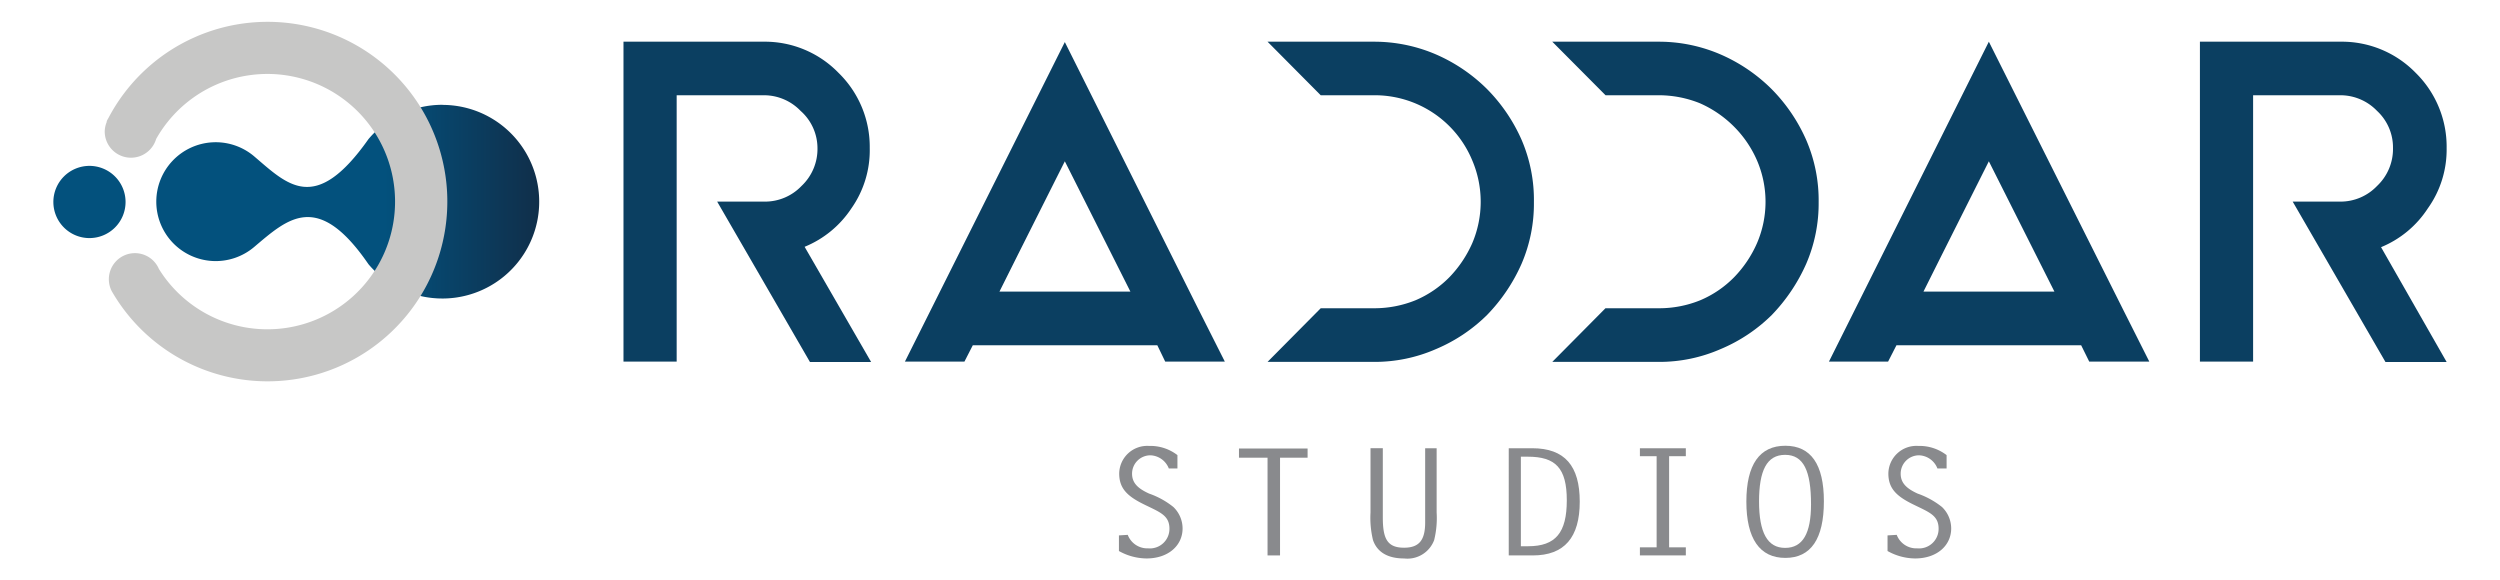 <svg id="Capa_1" data-name="Capa 1" xmlns="http://www.w3.org/2000/svg" xmlns:xlink="http://www.w3.org/1999/xlink" viewBox="0 0 272.18 63.13"><defs><style>.cls-1{fill:url(#linear-gradient);}.cls-2{fill:url(#linear-gradient-2);}.cls-3{fill:#c7c7c6;}.cls-4{fill:url(#linear-gradient-3);}.cls-5{fill:url(#linear-gradient-4);}.cls-6{fill:url(#linear-gradient-5);}.cls-7{fill:url(#linear-gradient-6);}.cls-8{fill:url(#linear-gradient-7);}.cls-9{fill:url(#linear-gradient-8);}.cls-10{fill:#898a8d;}</style><linearGradient id="linear-gradient" x1="69.43" y1="21.95" x2="41.91" y2="21.95" gradientUnits="userSpaceOnUse"><stop offset="0.31" stop-color="#122a43"/><stop offset="1" stop-color="#03517d"/></linearGradient><linearGradient id="linear-gradient-2" x1="69.43" y1="21.95" x2="41.91" y2="21.95" xlink:href="#linear-gradient"/><linearGradient id="linear-gradient-3" x1="67.88" y1="21.95" x2="94.74" y2="21.95" gradientUnits="userSpaceOnUse"><stop offset="0.01" stop-color="#0b3f61"/><stop offset="0.94" stop-color="#0b3f61"/></linearGradient><linearGradient id="linear-gradient-4" x1="98.52" y1="21.95" x2="133.35" y2="21.95" xlink:href="#linear-gradient-3"/><linearGradient id="linear-gradient-5" x1="138.02" y1="21.95" x2="167.01" y2="21.95" xlink:href="#linear-gradient-3"/><linearGradient id="linear-gradient-6" x1="169.01" y1="21.95" x2="198.01" y2="21.95" xlink:href="#linear-gradient-3"/><linearGradient id="linear-gradient-7" x1="239.51" y1="21.95" x2="266.37" y2="21.95" xlink:href="#linear-gradient-3"/><linearGradient id="linear-gradient-8" x1="199.12" y1="21.95" x2="233.95" y2="21.95" xlink:href="#linear-gradient-3"/></defs><path class="cls-1" d="M48.17,11.41a10.54,10.54,0,0,0-8.05,3.73h0c-5.8,8.23-8.79,5-12.45,1.88h0a6.47,6.47,0,1,0,0,9.87h0c3.66-3.09,6.91-6.19,12.45,1.88h0a10.54,10.54,0,1,0,8.05-17.35Z"/><path class="cls-2" d="M5.81,22a3.93,3.93,0,1,1,3.92,3.92A3.93,3.93,0,0,1,5.81,22Z"/><path class="cls-3" d="M11.4,14.31a2.86,2.86,0,0,0,5.6.82h0a13.9,13.9,0,1,1,.3,14.15,2.84,2.84,0,1,0-5.14,2.41h0a19.57,19.57,0,1,0-.34-18.87c-.07.12-.14.24-.2.37l0,.09h0A2.89,2.89,0,0,0,11.4,14.31Z"/><path class="cls-4" d="M92.69,22.69a11,11,0,0,0,2-6.57,11.24,11.24,0,0,0-3.4-8.19,11.17,11.17,0,0,0-8.18-3.39H67.88V39.37h5.79v-29h9.49a5.53,5.53,0,0,1,4,1.7A5.42,5.42,0,0,1,89,16.12a5.53,5.53,0,0,1-1.74,4.13,5.49,5.49,0,0,1-4,1.7l-5.18,0,10.1,17.46h6.66L87.6,26.87A11.16,11.16,0,0,0,92.69,22.69Z"/><path class="cls-5" d="M126.86,39.37h6.49l-2.92-5.79-14.5-29L98.52,39.37H105l.91-1.78H126ZM115.93,17.56l7.14,14.19H108.81l2-4Z"/><path class="cls-6" d="M167,22a16.55,16.55,0,0,1-1.34,6.71,19,19,0,0,1-3.75,5.57A17.6,17.6,0,0,1,156.35,38a16.65,16.65,0,0,1-6.75,1.4H138l5.79-5.84h5.79a11.94,11.94,0,0,0,4.53-.87,11.47,11.47,0,0,0,3.7-2.52,12.71,12.71,0,0,0,2.48-3.7,11.51,11.51,0,0,0,0-9,11.49,11.49,0,0,0-10.71-7.1h-5.79L138,4.54H149.6a17,17,0,0,1,6.75,1.39,18.09,18.09,0,0,1,5.53,3.75,18.38,18.38,0,0,1,3.79,5.57A16.54,16.54,0,0,1,167,22Z"/><path class="cls-7" d="M198,22a16.56,16.56,0,0,1-1.35,6.71,19.19,19.19,0,0,1-3.74,5.57A17.54,17.54,0,0,1,187.34,38a16.61,16.61,0,0,1-6.75,1.4H169l5.79-5.84h5.79a11.87,11.87,0,0,0,4.53-.87,11.36,11.36,0,0,0,3.7-2.52,12.52,12.52,0,0,0,2.48-3.7,11.39,11.39,0,0,0,0-9,11.92,11.92,0,0,0-2.52-3.7,12.17,12.17,0,0,0-3.7-2.53,12,12,0,0,0-4.49-.87H174.8L169,4.54h11.58a16.92,16.92,0,0,1,6.75,1.39,18.09,18.09,0,0,1,5.53,3.75,18.38,18.38,0,0,1,3.79,5.57A16.54,16.54,0,0,1,198,22Z"/><path class="cls-8" d="M264.32,22.69a11,11,0,0,0,2.05-6.57A11.27,11.27,0,0,0,263,7.93a11.21,11.21,0,0,0-8.19-3.39H239.51V39.37h5.79v-29h9.49a5.53,5.53,0,0,1,4,1.7,5.42,5.42,0,0,1,1.74,4.05,5.53,5.53,0,0,1-1.74,4.13,5.49,5.49,0,0,1-4,1.7l-5.18,0,10.1,17.46h6.66l-7.14-12.5A11.1,11.1,0,0,0,264.32,22.69Z"/><path class="cls-9" d="M227.46,39.37H234l-2.76-5.48L216.53,4.54,199.12,39.37h6.44l.91-1.78h20.11ZM216.53,17.56l7.14,14.19H209.41l2-4Z"/><path class="cls-10" d="M122.78,58.23A2.28,2.28,0,0,0,125,59.7a2.13,2.13,0,0,0,2.32-2.14c0-1.49-1.09-1.81-2.86-2.69s-2.61-1.73-2.61-3.32a3.05,3.05,0,0,1,3.25-3,4.82,4.82,0,0,1,3.09,1V51h-.94a2.24,2.24,0,0,0-2-1.43,2,2,0,0,0-2,2c0,1,.62,1.61,1.86,2.17a8.82,8.82,0,0,1,2.64,1.46,3.25,3.25,0,0,1,1,2.33c0,1.86-1.55,3.27-3.93,3.27a6.24,6.24,0,0,1-3-.81v-1.7Z"/><path class="cls-10" d="M138,60.47V49.83h-3.11v-1h7.47v1h-3V60.47Z"/><path class="cls-10" d="M150.55,56.34c0,2.29.47,3.29,2.31,3.29,1.66,0,2.3-.84,2.3-2.75V48.8h1.25v7a10,10,0,0,1-.27,3,3.11,3.11,0,0,1-3.28,2c-1.79,0-2.93-.7-3.38-2a10.35,10.35,0,0,1-.27-3v-7h1.34Z"/><path class="cls-10" d="M166.81,48.8c3.56,0,5.18,1.93,5.18,5.82s-1.67,5.85-5.11,5.85h-2.62V48.8Zm-1.23,10.67.79,0c3,0,4.21-1.48,4.21-5s-1.23-4.75-4.25-4.75c-.23,0-.48,0-.75,0Z"/><path class="cls-10" d="M183.54,59.59v.88h-5v-.88h1.82V49.67h-1.82V48.8h5v.87h-1.82v9.92Z"/><path class="cls-10" d="M198.57,54.57c0,4.11-1.42,6.17-4.2,6.17s-4.24-2.09-4.24-6.13,1.45-6.08,4.24-6.08S198.57,50.57,198.57,54.57Zm-7.06,0c0,3.42.91,5.08,2.84,5.08s2.82-1.59,2.82-4.75c0-3.65-.82-5.38-2.82-5.38S191.51,51.23,191.51,54.62Z"/><path class="cls-10" d="M206.5,58.23a2.28,2.28,0,0,0,2.23,1.47,2.13,2.13,0,0,0,2.33-2.14c0-1.49-1.09-1.81-2.86-2.69s-2.61-1.73-2.61-3.32a3.05,3.05,0,0,1,3.25-3,4.82,4.82,0,0,1,3.09,1V51h-1a2.23,2.23,0,0,0-2-1.43,2,2,0,0,0-2,2c0,1,.62,1.61,1.85,2.17a9,9,0,0,1,2.65,1.46,3.25,3.25,0,0,1,1,2.33c0,1.86-1.55,3.27-3.93,3.27a6.21,6.21,0,0,1-3-.81v-1.7Z"/></svg>